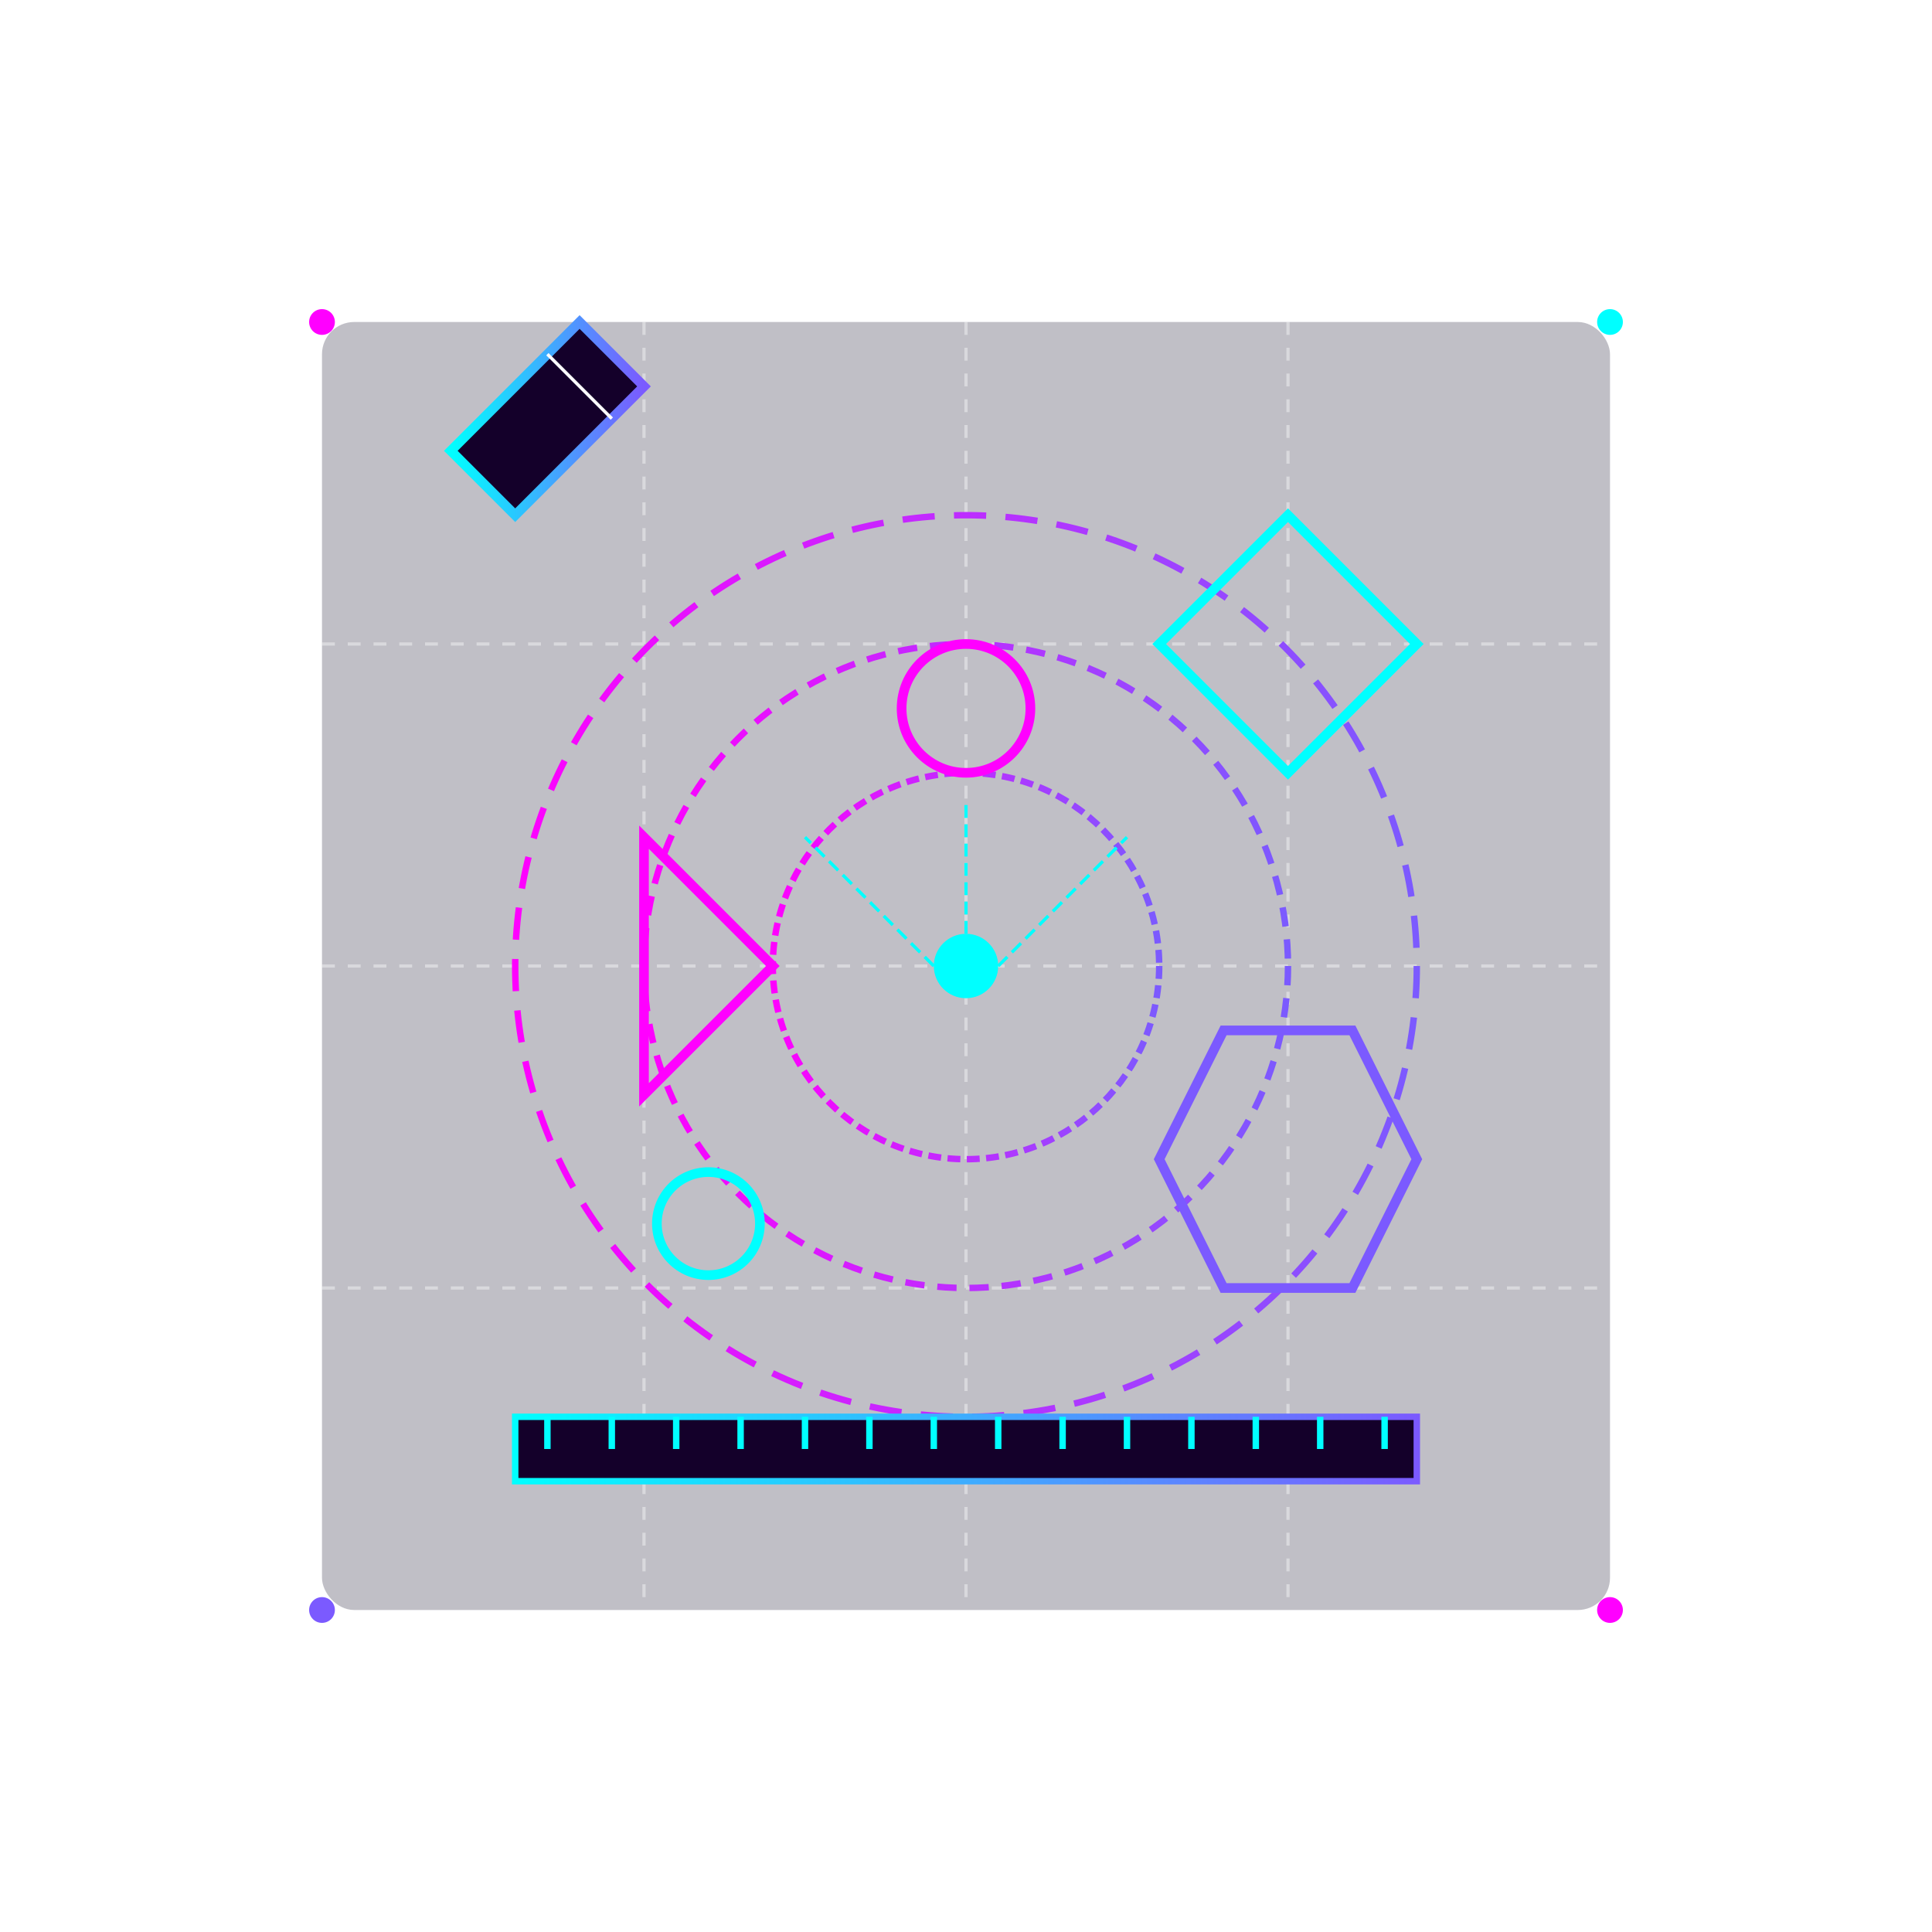 <svg xmlns="http://www.w3.org/2000/svg" width="300" height="300" viewBox="0 0 300 300">
  <defs>
    <linearGradient id="tool-gradient-1" x1="0%" y1="0%" x2="100%" y2="0%">
      <stop offset="0%" stop-color="#ff00ff" />
      <stop offset="100%" stop-color="#7b5aff" />
    </linearGradient>
    <linearGradient id="tool-gradient-2" x1="0%" y1="0%" x2="100%" y2="0%">
      <stop offset="0%" stop-color="#00ffff" />
      <stop offset="100%" stop-color="#7b5aff" />
    </linearGradient>
    <filter id="tool-glow">
      <feGaussianBlur stdDeviation="2" result="blur" />
      <feMerge>
        <feMergeNode in="blur" />
        <feMergeNode in="SourceGraphic" />
      </feMerge>
    </filter>
  </defs>
  
  <!-- Background -->
  <rect width="300" height="300" fill="transparent" />
  
  <!-- Garden Plan/Blueprint Background -->
  <rect x="50" y="50" width="200" height="200" fill="#03001C" opacity="0.5" rx="5" filter="url(#tool-glow)" />
  
  <!-- Garden Blueprint Grid -->
  <g opacity="0.4">
    <path d="M50 100 L250 100" stroke="#ffffff" stroke-width="0.5" stroke-dasharray="2,2" />
    <path d="M50 150 L250 150" stroke="#ffffff" stroke-width="0.5" stroke-dasharray="2,2" />
    <path d="M50 200 L250 200" stroke="#ffffff" stroke-width="0.5" stroke-dasharray="2,2" />
    
    <path d="M100 50 L100 250" stroke="#ffffff" stroke-width="0.5" stroke-dasharray="2,2" />
    <path d="M150 50 L150 250" stroke="#ffffff" stroke-width="0.5" stroke-dasharray="2,2" />
    <path d="M200 50 L200 250" stroke="#ffffff" stroke-width="0.5" stroke-dasharray="2,2" />
  </g>
  
  <!-- Futuristic Garden Design Tools -->
  <g filter="url(#tool-glow)">
    <!-- Design Compass -->
    <circle cx="150" cy="150" r="70" fill="none" stroke="url(#tool-gradient-1)" stroke-width="1" stroke-dasharray="5,3" />
    <circle cx="150" cy="150" r="50" fill="none" stroke="url(#tool-gradient-1)" stroke-width="1" stroke-dasharray="3,2" />
    <circle cx="150" cy="150" r="30" fill="none" stroke="url(#tool-gradient-1)" stroke-width="1" stroke-dasharray="2,1" />
    
    <!-- Ruler -->
    <rect x="80" y="220" width="140" height="10" fill="#14002a" stroke="url(#tool-gradient-2)" stroke-width="1" />
    <line x1="85" y1="220" x2="85" y2="225" stroke="#00ffff" stroke-width="1" />
    <line x1="95" y1="220" x2="95" y2="225" stroke="#00ffff" stroke-width="1" />
    <line x1="105" y1="220" x2="105" y2="225" stroke="#00ffff" stroke-width="1" />
    <line x1="115" y1="220" x2="115" y2="225" stroke="#00ffff" stroke-width="1" />
    <line x1="125" y1="220" x2="125" y2="225" stroke="#00ffff" stroke-width="1" />
    <line x1="135" y1="220" x2="135" y2="225" stroke="#00ffff" stroke-width="1" />
    <line x1="145" y1="220" x2="145" y2="225" stroke="#00ffff" stroke-width="1" />
    <line x1="155" y1="220" x2="155" y2="225" stroke="#00ffff" stroke-width="1" />
    <line x1="165" y1="220" x2="165" y2="225" stroke="#00ffff" stroke-width="1" />
    <line x1="175" y1="220" x2="175" y2="225" stroke="#00ffff" stroke-width="1" />
    <line x1="185" y1="220" x2="185" y2="225" stroke="#00ffff" stroke-width="1" />
    <line x1="195" y1="220" x2="195" y2="225" stroke="#00ffff" stroke-width="1" />
    <line x1="205" y1="220" x2="205" y2="225" stroke="#00ffff" stroke-width="1" />
    <line x1="215" y1="220" x2="215" y2="225" stroke="#00ffff" stroke-width="1" />
    
    <!-- Garden Layout Design -->
    <path d="M100 130 L120 150 L100 170 Z" fill="none" stroke="#ff00ff" stroke-width="1.5" />
    <path d="M180 100 L200 120 L220 100 L200 80 Z" fill="none" stroke="#00ffff" stroke-width="1.5" />
    <path d="M180 180 L190 200 L210 200 L220 180 L210 160 L190 160 Z" fill="none" stroke="#7b5aff" stroke-width="1.5" />
    <circle cx="150" cy="110" r="10" fill="none" stroke="#ff00ff" stroke-width="1.5" />
    <circle cx="110" cy="190" r="8" fill="none" stroke="#00ffff" stroke-width="1.5" />
    
    <!-- Digital Pen Tool -->
    <path d="M70 70 L90 50 L100 60 L80 80 Z" fill="#14002a" stroke="url(#tool-gradient-2)" stroke-width="1.5" />
    <line x1="85" y1="55" x2="95" y2="65" stroke="#ffffff" stroke-width="0.5" />
    
    <!-- Design Hologram Projector -->
    <circle cx="150" cy="150" r="5" fill="#00ffff" />
    <path d="M145 150 L125 130" stroke="#00ffff" stroke-width="0.5" stroke-dasharray="2,1" />
    <path d="M155 150 L175 130" stroke="#00ffff" stroke-width="0.5" stroke-dasharray="2,1" />
    <path d="M150 145 L150 125" stroke="#00ffff" stroke-width="0.5" stroke-dasharray="2,1" />
  </g>
  
  <!-- Decorative Corner Elements -->
  <circle cx="50" cy="50" r="2" fill="#ff00ff" filter="url(#tool-glow)" />
  <circle cx="250" cy="50" r="2" fill="#00ffff" filter="url(#tool-glow)" />
  <circle cx="50" cy="250" r="2" fill="#7b5aff" filter="url(#tool-glow)" />
  <circle cx="250" cy="250" r="2" fill="#ff00ff" filter="url(#tool-glow)" />
</svg>